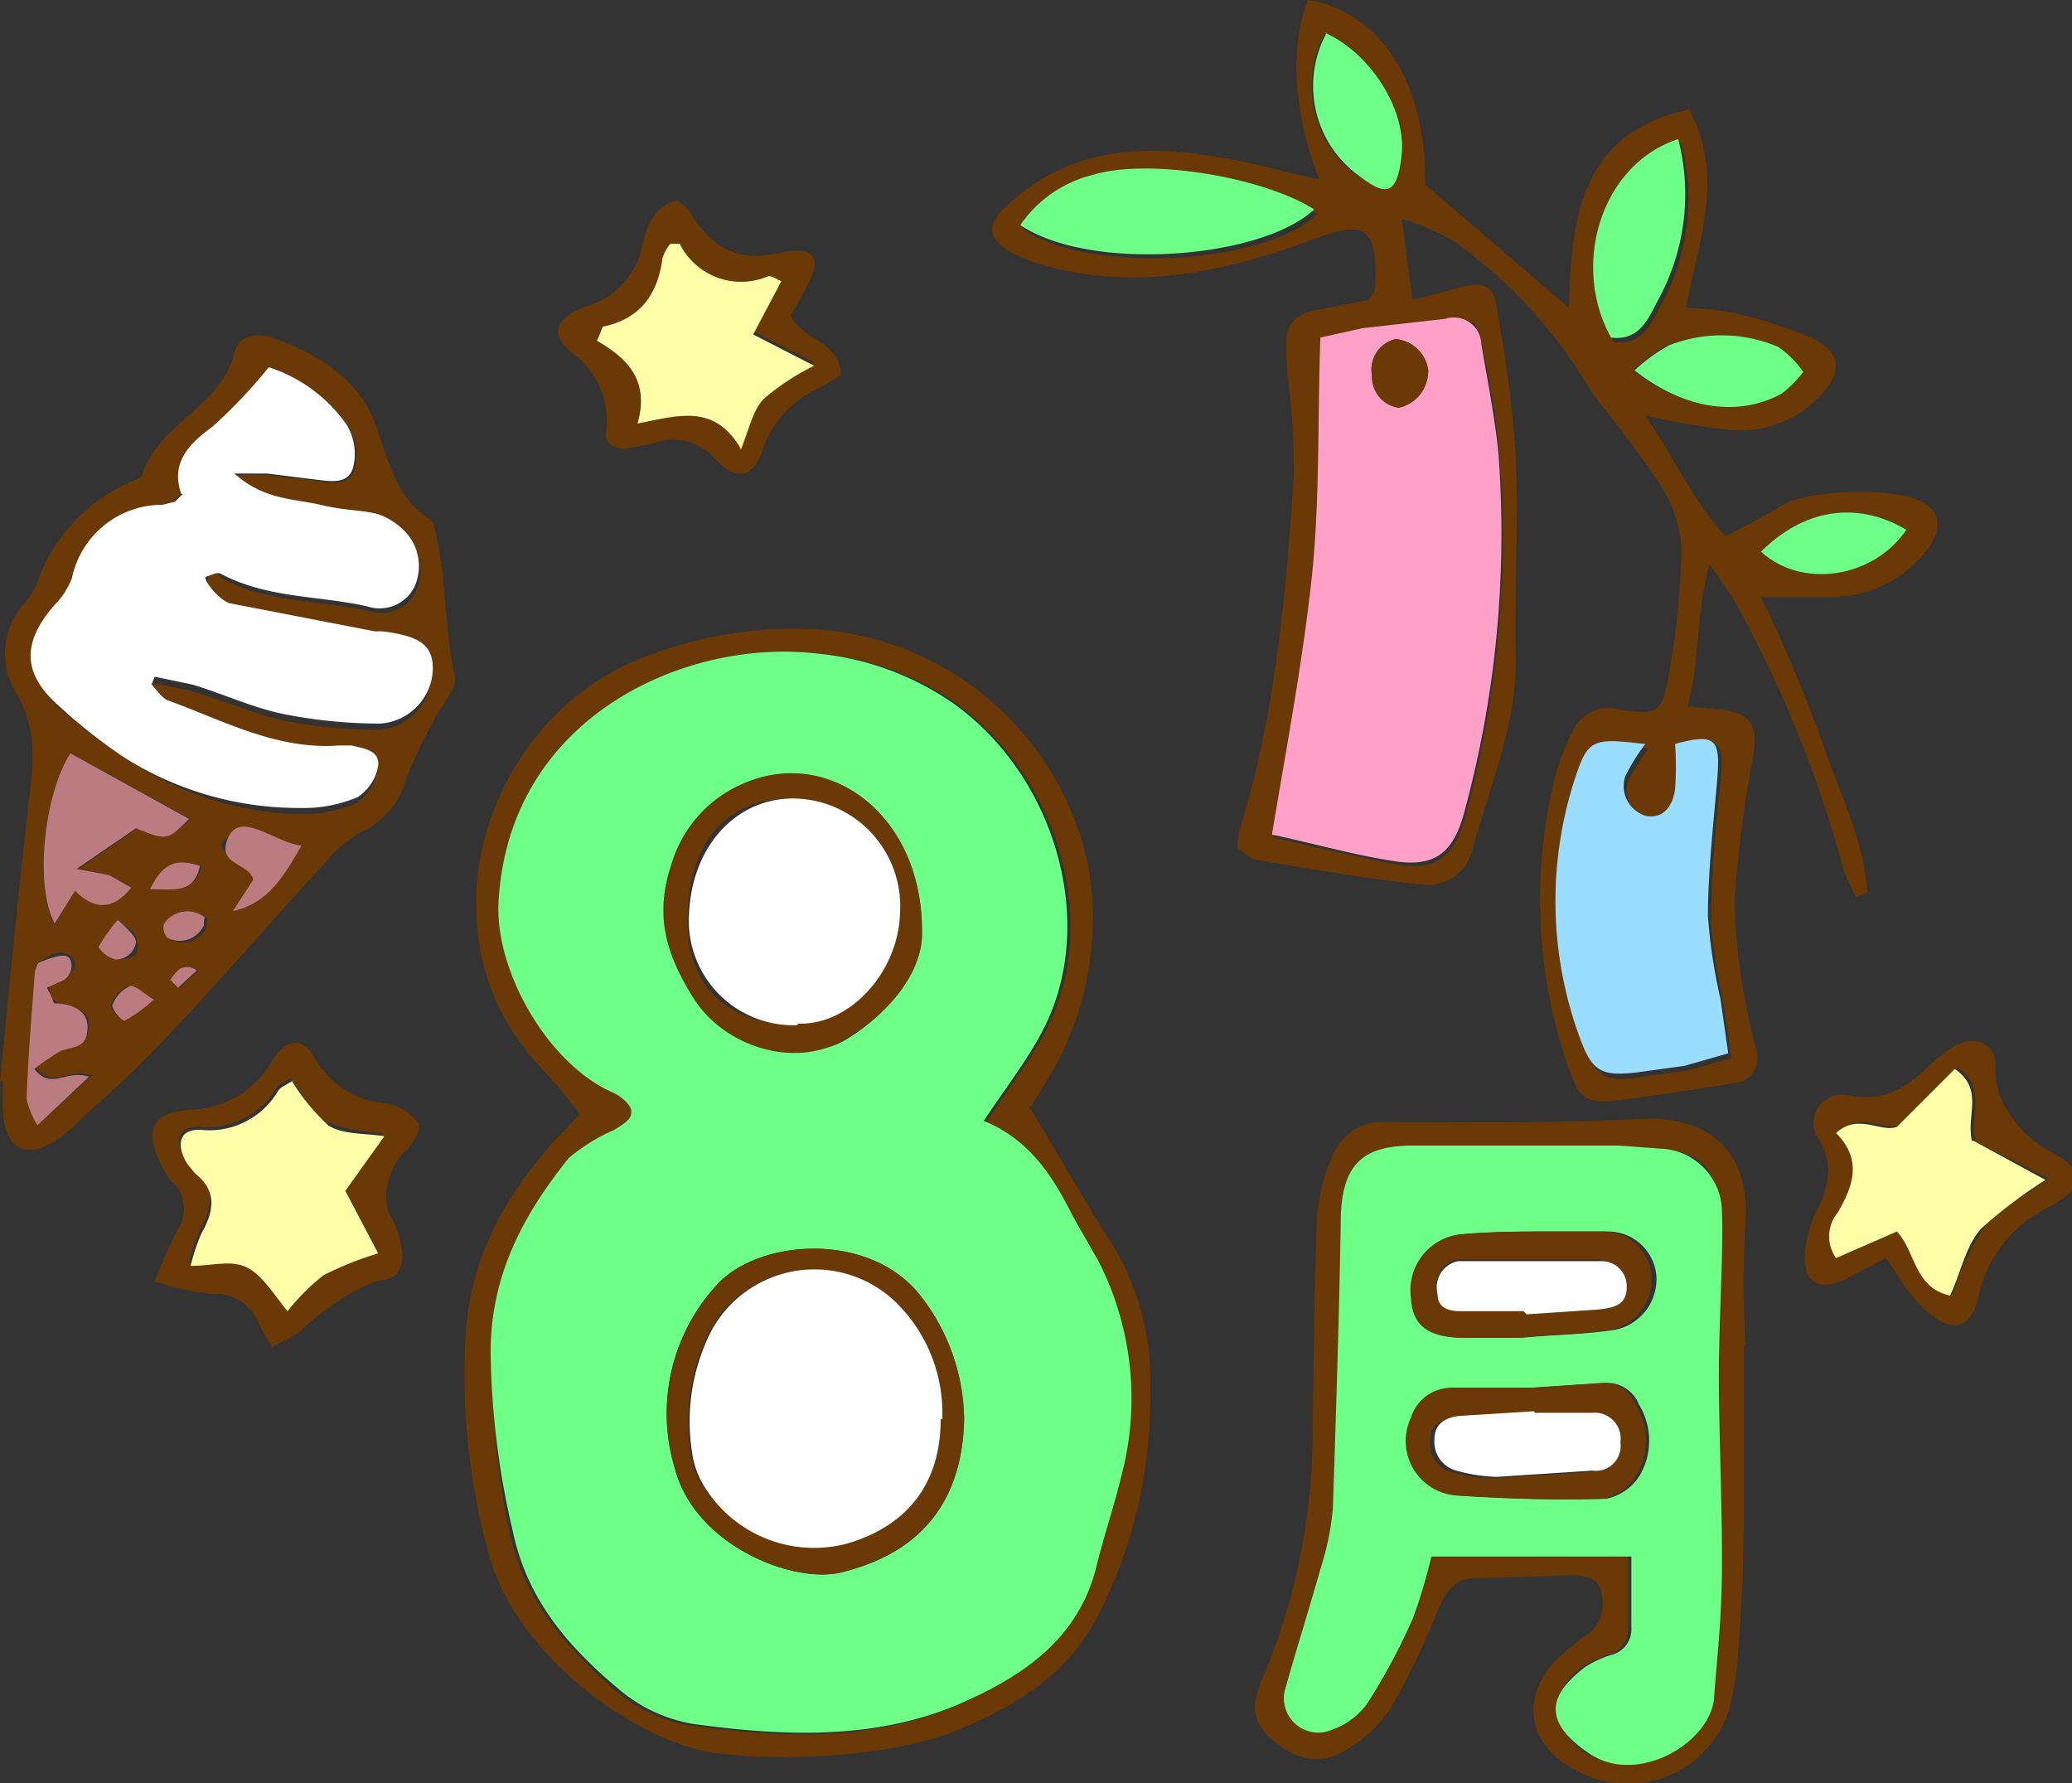 <svg xmlns="http://www.w3.org/2000/svg" xmlns:xlink="http://www.w3.org/1999/xlink" width="132.6" height="114.1" viewBox="0 0 132.6 114.1"><rect x="0" y="0" width="132.6" height="114.1" fill="#333333" stroke="none"/><defs><clipPath id="a"><rect width="132.6" height="114.1" fill="none"/></clipPath></defs><g transform="translate(66.3 57.05)"><g transform="translate(-66.3 -57.05)" clip-path="url(#a)"><path d="M43.4,12.9a2.169,2.169,0,0,1,.7.6c1.3,2.2,2.9,3.3,5.7,2.7s2.7.6,1.6,2.6l-.8,1.4c.7,1.6,3.2,1.6,3.2,3.8l-1.3.8a6.6,6.6,0,0,0-3.7,4c-.6,1.8-1.7,2-3,.6a3.6,3.6,0,0,0-4.1-1l-1.6.3c-.9.1-1.5-.5-1.3-1.2a5.389,5.389,0,0,0-1.9-4.7c-1.8-1.3-1.5-2.4.6-3.2a5,5,0,0,0,3.6-3.9c.3-1.1.6-2.5,2.3-2.9m4,15.8c.6-1.4.8-2.5,1.5-3.3a15.7,15.7,0,0,1,3.2-2.1l-3.9-2L50,18c-.4-.1-.7-.4-.9-.3a4.389,4.389,0,0,1-5.6-2.1h-.6a2.8,2.8,0,0,0-.5.9c-.3,2.3-1.4,3.9-3.8,4.4-.2,0-.2.4-.4.9,1.9,1.1,3.4,2.5,2.6,5.3,2.5-.5,4.9-1.3,6.6,1.6" fill="#6a3906"/><path d="M47.4,28.7c-1.7-2.9-4-2.1-6.6-1.6.8-2.8-.7-4.2-2.6-5.3.2-.4.3-.8.4-.9,2.4-.5,3.5-2.1,3.8-4.4a2.8,2.8,0,0,1,.5-.9h.6a4.389,4.389,0,0,0,5.6,2.1c.2-.1.5.1.9.3l-1.8,3.4,3.9,2a15.7,15.7,0,0,0-3.2,2.1c-.7.7-.9,1.8-1.5,3.3" fill="#ffffa9"/><path d="M84.4,11.4C82.8,7.3,82.5,3,83.7,0c4.8.8,7.6,5.5,7.5,11.8l9.2,7.9c.2-5.5.5-11.1,7.7-12.7,2.3,4.3.6,8.4-.2,12.7a17.4,17.4,0,0,1,2.9.3,27.2,27.2,0,0,1,5.3,1.7c1.7.9,1.8,2.1.5,3.5a7,7,0,0,1-6,2.3,48.964,48.964,0,0,1-5.3-.9c1.9,2.8,3.1,5.5,5.1,7.7a41.27,41.27,0,0,0,3.7-2c1.1-.7,5-1.1,7.6-.6s3,2,1.2,4a7.8,7.8,0,0,1-5.5,2.5h-4.7a100.081,100.081,0,0,1,4,9.5c1.1,3.3,2.6,6.1,2.8,9.4l-.7.3a10.8,10.8,0,0,1-.8-1.7,76,76,0,0,0-7.2-17.6l-1.4-2c-.9,3.2-.6,6.2-1.4,9.1l2.2.2c1.9.3,2.3,1,2,3a75.2,75.2,0,0,0-1.2,9.3,38.7,38.7,0,0,0,.8,6.9,24.377,24.377,0,0,0,.6,2.6,1.6,1.6,0,0,1-1.4,2.1c-2.5.4-4.9.8-7.4,1.1s-2.6-.4-3.3-2.3a32.6,32.6,0,0,1-.7-18.7,13.6,13.6,0,0,1,1-2.5,2.5,2.5,0,0,1,3-1.5c2.5.4,2.8.2,3.2-2.3a47.7,47.7,0,0,0,.8-8,8.1,8.1,0,0,0-1.3-4c-1.3-2-2.8-3.9-4.3-5.8l-1-1.6a31,31,0,0,0-8-8.3A16.8,16.8,0,0,0,89.7,14l.7,5.2,3-.8c1.6-.4,2.2-.2,2.4,1.4A83.3,83.3,0,0,1,97,29.1c.2,4.3-.1,8.6,0,12.9s-1.6,8.1-2.7,12.1a3,3,0,0,1-3.4,2.5c-3.5-.4-7.1-1-10.6-1.6-.4-.1-.7-.5-1.1-.7a7.3,7.3,0,0,1,.1-1.1c2.3-7.4,3-15.1,3.5-22.8a46.7,46.7,0,0,0-.3-5.6,24.521,24.521,0,0,1-.2-2.7c0-.9.2-2,2.1-2.3l3.2-.6c.2-.4.4-.5.4-.7.2-4-.6-4.5-4.2-3.1-5.7,2.1-11.5,3.3-17.6,1.4L65,16.3c-1.8-.9-2-1.9-.5-3.2,3.8-3.5,8.3-3.9,13.1-3.1,2.3.3,4.5,1,6.9,1.5m-3,42.1c2.7.6,5.2,1.2,7.8,1.7s3.8-.5,4.5-3.1A68,68,0,0,0,96,29.4a55.247,55.247,0,0,0-1.1-7.1c-.4-2.3-1-1.8-2.3-1.6l-5.3.6-2.7.6c-.2,5.4-.1,10.6-.6,15.8s-1.6,10.6-2.5,16m23.9-5.8c-3.4-.5-3.6-.4-4.5,2.5a25.2,25.2,0,0,0,.4,16.3c.8,2.2,1.4,2.6,3.8,2.2l2.9-.4,2.8-.8-.5-3.5a34.5,34.5,0,0,1-.8-5.3,86.7,86.7,0,0,1,.6-8.8c.3-2.9-.1-2.8-2.7-2.2a21.2,21.2,0,0,1,0,2.9c-.2,1.3-.9,1.9-1.9,1.7a2,2,0,0,1-1.3-2.5,12.1,12.1,0,0,1,1.3-2.1m-40-33.2c4.4,2.9,15.5,2.2,18.8-1-3.3-2.1-10.7-3.3-14.2-2.2a7.9,7.9,0,0,0-4.6,3.2m42.1-5.5c-4.9,1.6-6.9,8-4.3,12.7,1.7.2,2.3-1,2.9-2.2a14.1,14.1,0,0,0,1.4-10.5M84.8,2.1a7.1,7.1,0,0,0,2,9.1c1.6,1.1,2.6.7,2.8-1.3s-2-6.5-4.9-7.8m19.8,21.6c3.2,2.5,6.6,2.9,9.4,1.5a7.1,7.1,0,0,0,1.4-1.4c-.5-.5-1-1.3-1.6-1.6a9.2,9.2,0,0,0-7-.1,11.3,11.3,0,0,0-2.2,1.6M122,33.9c-3.1-1.9-6.6-1.3-9.3,1.4,2.5,2.4,7.1,1.7,9.3-1.4" fill="#6a3906"/><path d="M120.5,80.6,118,81.9c-1.5.7-2.5.2-2.5-1.4a7.3,7.3,0,0,1,.8-3.1c.7-1.5,1.1-2.8.1-4.5a1.8,1.8,0,0,1,1.9-2.8c2.6.5,4-.8,5.6-2.3l.6-.5c1.6-1.2,3.3-.8,3.2,1.1s1.4,4.2,3.7,5.4,1.7,2.4-.2,3.4a8.3,8.3,0,0,0-4.6,5.8c-.5,2.1-1.7,2.3-3.3.9a9.9,9.9,0,0,1-1.4-1.6l-1.2-1.8m5.7-7.6c-.4-1.5.8-3.2-1.1-4.6L121.6,72c-1,.4-2.5-.9-3.9.4,1.6,1.7,1.1,3.4.1,5.1a2.4,2.4,0,0,0-.1,2.9l3.9-1.7c1.3,1.3,1.1,3.6,3.4,4.1a15.412,15.412,0,0,1,2-4.3c1-1.2,2.5-1.9,4.1-3.1L126.3,73" fill="#6a3906"/><path d="M81.4,53.4c.9-5.4,1.9-10.7,2.5-16s.4-10.4.6-15.8l2.7-.6,5.3-.6A1.756,1.756,0,0,1,94.8,22c.2,1.3.9,4.8,1.1,7.1A68,68,0,0,1,93.7,52c-.7,2.6-1.9,3.5-4.5,3.1s-5-1.1-7.8-1.7m10-29.7a2.3,2.3,0,0,0-2.1-2A2,2,0,0,0,87.8,24a2,2,0,0,0,1.7,2,2.381,2.381,0,0,0,1.9-2.3" fill="#ffa0c9"/><path d="M105.3,47.6a12,12,0,0,0-1.3,2.1,2,2,0,0,0,1.3,2.5c1,.2,1.7-.4,1.9-1.7a21.2,21.2,0,0,0,0-2.9c2.6-.7,2.9-.3,2.7,2.2s-.6,5.9-.6,8.8a34.5,34.5,0,0,0,.8,5.3l.5,3.5-2.8.8-2.9.4c-2.4.3-3,0-3.8-2.2a25.3,25.3,0,0,1-.4-16.3c.9-2.8,1.1-2.9,4.5-2.5" fill="#9bddff"/><path d="M65.3,14.4a7.9,7.9,0,0,1,4.6-3.2c3.5-1.1,10.9.1,14.2,2.2-3.4,3.2-14.4,4-18.8,1" fill="#6dff87"/><path d="M107.4,8.9A14.1,14.1,0,0,1,106,19.4c-.6,1.2-1.2,2.4-2.9,2.2-2.6-4.7-.6-11.1,4.3-12.7" fill="#6dff87"/><path d="M84.8,2.1C87.7,3.4,90,7,89.7,9.9s-1.2,2.5-2.8,1.3a7.1,7.1,0,0,1-2-9.1" fill="#6dff87"/><path d="M104.6,23.7a11.3,11.3,0,0,1,2.2-1.6,9.2,9.2,0,0,1,7,.1,6.074,6.074,0,0,1,1.6,1.6,7.1,7.1,0,0,1-1.4,1.4c-2.8,1.5-6.2,1-9.4-1.5" fill="#6dff87"/><path d="M122,33.9c-2.1,3.1-6.7,3.8-9.3,1.4,2.7-2.7,6.1-3.3,9.3-1.4" fill="#6dff87"/><path d="M126.3,73l4.6,2.5a31.078,31.078,0,0,0-4.1,3.1c-1,1.1-1.3,2.8-2,4.3-2.3-.5-2.2-2.8-3.4-4.1l-3.9,1.7a2.4,2.4,0,0,1,.1-2.9c1-1.7,1.6-3.4-.1-5.1,1.4-1.3,2.9,0,3.9-.4l3.7-3.7c1.9,1.3.7,3,1.1,4.6" fill="#ffffa9"/><path d="M91.4,23.8a2.381,2.381,0,0,1-1.9,2.3A2,2,0,0,1,87.8,24a2,2,0,0,1,1.5-2.3,2.3,2.3,0,0,1,2.1,2" fill="#6a3906"/><path d="M0,69.2C.6,63,1.2,56.9,1.9,50.8c.3-2.3.4-4.4-.9-6.5a4.8,4.8,0,0,1,.4-5.5,5.8,5.8,0,0,0,.9-1.3,11,11,0,0,1,6.4-6.8c.2-.1.4-.2.4-.3,1-3.3,5-4.3,5.9-7.8.3-1.2,1.4-1.3,2.4-1,2.9,1,5.6,2.7,6.6,5.5s1.4,4.8,3.6,6.2a.8.8,0,0,1,.2.5c.8,3.1.6,6.3,1.3,9.4.2.8-.8,1.9-1.3,2.8A36.6,36.6,0,0,0,26,49.8a5.2,5.2,0,0,1-2.8,3.4,8.1,8.1,0,0,0-2.4,2c-3.3,3.6-6.4,7.2-9.7,10.7s-4,3.9-6,5.8a10.3,10.3,0,0,1-1.4,1.2c-2,1.3-3.3.7-3.5-1.6a17.4,17.4,0,0,1,0-2.1H0M11.6,31.6l-.5.5-.8.2A5.9,5.9,0,0,0,4.6,37a5,5,0,0,1-1.1,1.8c-2.1,2.4-2,4.3.3,6.5A33.9,33.9,0,0,0,8,48.5a20.9,20.9,0,0,0,11.1,3.6,8.9,8.9,0,0,0,3.7-.7,3,3,0,0,0,1.3-2c.2-1-.9-1.2-1.7-1.3h-.8c-4,.3-7.4-1.6-11-2.9-.4-.1-.7-.6-1-1l.2-.5,2.4.5c2,.6,3.9,1.4,5.9,1.9a31.8,31.8,0,0,0,6.1.6,3.6,3.6,0,0,0,3.4-3.5c0-1.5-.8-2.2-3.2-2.4H24l-9.2-1.9c-.7-.2-1.6-.4-1.5-1.7s.7-.3.9-.2c2.9,1.6,6.3,1.4,9.4,2.1a2.5,2.5,0,0,0,3-1.2,3.2,3.2,0,0,0-.5-3.5A4.4,4.4,0,0,0,24.2,33c-1.2-.3-2.5-.4-3.7-.6s-3.6-.3-5.5-2h2.2l3.2.4c.9.1,2,.3,2.3-.8a3.6,3.6,0,0,0-.4-2.7,9.7,9.7,0,0,0-5-3.7,32.8,32.8,0,0,1-3.6,3.8c-1.5,1.2-2.8,2.3-2,4.3M4.8,57c1.3,1.1,2.4,1.3,3.6-.2L7,56l-2-.4L8.8,53c2,.7,2,.7,3.4-.6L4.5,48.2c-1.7,2.8-2.3,8.5-1,11L4.8,57m1,11.8c-1.5-.5-2.4.9-3.5-.5a13.3,13.3,0,0,1,1.6-1.1c.8-.4,1.8-.4,1.8-1.6s-1.3-1.1-2.1-1.5-.2-.3-.5-1l1.1-.5c.6-.4.9-1.1.2-1.5s-1.3.1-1.8.4-.3.6-.3,1c-.2,2.6-.4,5.1-.5,7.7a8.68,8.68,0,0,0,.7,1.7l3.4-3.1M19.3,54.1c-1.7-.1-3.2-1.3-4.7-.5s1.5,1.6,1.6,2.7l-1.3,2c2.3-.6,3.2-2.3,4.4-4.2M9.8,64c-.8-.5-1.3-1-1.6-.9a2.2,2.2,0,0,0-1.1,1.2c-.1.2.7,1,.8,1A9.2,9.2,0,0,0,9.8,64M7.6,58.9a11.3,11.3,0,0,0-1.2,1.7,1.9,1.9,0,0,0,1.1.8c.7,0,1.5-.1,1.3-1.1s-.6-.7-1.1-1.4m2-2c1.6-.1,2.8.2,3.2-1.5-1.3-.4-2.2-.3-3.2,1.5m3.6,1.9a1.8,1.8,0,0,0-2.6.4.9.9,0,0,0,.2.9,1.7,1.7,0,0,0,2.3-.7,2.142,2.142,0,0,1,.1-.6m-2.2,4,.4.4,1.2-1.1a1,1,0,0,0-1.1-.1,2.7,2.7,0,0,0-.6.7" fill="#6a3906"/><path d="M65.8,70.7c2,3.3,3.7,6.3,5.6,9.3a16.4,16.4,0,0,1,2.2,8.7,30.4,30.4,0,0,1-3.5,15c-2,3.6-5.2,5.5-8.8,7s-10.1,2.1-15.3,1.5-13-6.3-14.7-12.7a42.9,42.9,0,0,1-1.5-14.1c.3-4.8,2.4-8.7,5.5-12.2l1.8-1.9a33.573,33.573,0,0,0-2.4-2.9c-8.3-8.6-3.6-23,7.2-26.6a26.1,26.1,0,0,1,10.8-1.5,19.1,19.1,0,0,1,17,15.4,19.8,19.8,0,0,1-2.8,13.6L66,70.8m-2.9,1c1.4-2.1,2.8-3.9,3.8-5.8,3.6-6.8.9-16.2-5.7-21a18.4,18.4,0,0,0-9-3.2c-8.3-.9-19.7,4.2-20.2,16-.2,4.5,3.2,10.3,7.3,12.1a2.334,2.334,0,0,1,1.2,1.2c.1.4-.6.9-1.1,1.2a12.111,12.111,0,0,0-2.9,1.8c-2.9,3.6-4.9,7.6-5,12.4A51.9,51.9,0,0,0,32.6,98c.9,4.3,3.6,7.4,6.7,10.1a9.9,9.9,0,0,0,4.8,2.3c5.9.8,11.8,1.1,17.4-1.4,3.8-1.7,7.2-4,8.4-8.4.6-2.1,1.3-4.1,1.7-6.2a19.3,19.3,0,0,0-1.5-13.6L68.6,78c-1.3-2.6-2.7-5.1-5.8-6.2" fill="#6a3906"/><path d="M111.6,86.1V96.3c0,3.4-.1,5.7-.3,8.5a26.3,26.3,0,0,1-.4,3.5,6.8,6.8,0,0,1-10.2,4.9c-2.9-1.6-3.4-4.5-1.2-6.9a15.7,15.7,0,0,1,2.1-1.7,2.5,2.5,0,0,0,.9-2.6c-.2-1.2-1.3-1.2-2.1-1.2l-6.2.2c-1.4.1-1.8,1.2-2.3,2.3a46.4,46.4,0,0,1-2.9,6,8.7,8.7,0,0,1-2.9,2.7c-1.7,1-3.2.6-4.7-.7s-1.2-2.5-.6-3.9A40.8,40.8,0,0,0,84,90.8c.1-4.4.1-8.8.3-13.1a11.8,11.8,0,0,1,1-3.8,3.4,3.4,0,0,1,3.4-2.1c5.4,0,10.7.1,16.1-.2s7.2,2.9,6.9,6.7a66.759,66.759,0,0,0,0,7.8h-.1m-7.4,13.5v4.5a1.7,1.7,0,0,1-1.3,1.8,6.3,6.3,0,0,0-1.7.8c-2.2,1.7-2,3.9.3,5.5s7.8-.8,8-3.6.5-5.9.5-8.8-.2-7.9-.2-11.8.3-7,.2-10.4-1.6-3.8-3.9-4.1l-2.7-.2h-13c-3.5,0-4.6,1.5-4.6,5,0,6.1-.3,12.2-.5,18.2a17.7,17.7,0,0,1-.8,3.9c-.7,2.5-1.5,5-2.2,7.5a2.2,2.2,0,0,0,2.9,2.8,4.7,4.7,0,0,0,2.3-1.7,39.2,39.2,0,0,0,2.9-5.4,32.6,32.6,0,0,0,1.2-4Z" fill="#6a3906"/><path d="M17.5,86.3a15.3,15.3,0,0,1-.9-1.5,3,3,0,0,0-3.1-2A19.3,19.3,0,0,1,9.9,82a33.724,33.724,0,0,1,1.4-3.2,2.4,2.4,0,0,0-.3-3.2,3.6,3.6,0,0,1-.6-.9c-1.2-2.3-.8-3.5,1.8-3.7a6.1,6.1,0,0,0,5.2-3.1c.9-1.5,2-1.6,2.8-.1a5.7,5.7,0,0,0,4.5,2.8,3.2,3.2,0,0,1,2.1,1.3c.2.4-.5,1.5-1,1.9s-1.7,2.6-.7,4.2a6.3,6.3,0,0,1,.6,1.8c.2,1-.1,2-1.2,2.1s-3.8,1.8-5.3,3.3a7.5,7.5,0,0,1-1.7.9m1.2-17.2c-.4.3-.8.4-1,.7a5.1,5.1,0,0,1-4.9,2.5c-1.4-.1-1.7,1-.9,2.2l.5.6c1.4,1.1,1.2,2.4.4,3.8a12.2,12.2,0,0,0-.7,2.1c1.4,0,2.7-.3,3.6.1s1.7,1.7,2.6,2.8a14.2,14.2,0,0,1,2.3-2.3A20.9,20.9,0,0,1,24.1,80L22,76l2.5-3.5a11.482,11.482,0,0,1-3.6-.7c-.9-.5-1.5-1.8-2.3-2.8" fill="#6a3906"/><path d="M11.6,31.6c-.7-2,.5-3.2,2-4.3a32.8,32.8,0,0,0,3.6-3.8,9.7,9.7,0,0,1,5,3.7,3.6,3.6,0,0,1,.4,2.7c-.3,1.1-1.4.9-2.3.8l-3.2-.4H15c1.9,1.7,3.8,1.6,5.5,2s2.5.3,3.7.6A4.4,4.4,0,0,1,26,34.1a3.2,3.2,0,0,1,.5,3.5,2.5,2.5,0,0,1-3,1.2c-3.1-.7-6.4-.5-9.4-2.1-.2-.1-.6.1-.9.2s.8,1.5,1.5,1.7L24,40.4h.5c2.4.3,3.2.9,3.2,2.4a3.6,3.6,0,0,1-3.4,3.5,31.7,31.7,0,0,1-6.1-.6c-2-.4-3.9-1.3-5.9-1.9l-2.4-.5-.2.5c.3.3.6.8,1,1,3.6,1.3,7,3.2,11,2.9h.8c.8.2,1.8.3,1.7,1.3a3,3,0,0,1-1.3,2,8.9,8.9,0,0,1-3.7.7A20.9,20.9,0,0,1,8,48.5a33.9,33.9,0,0,1-4.2-3.3c-2.4-2.1-2.4-4.1-.3-6.5A5,5,0,0,0,4.6,37a5.9,5.9,0,0,1,5.8-4.7l.8-.2.5-.5" fill="#fff"/><path d="M4.8,57,3.5,59.1c-1.3-2.4-.7-8.2,1-10.9l7.6,4.2c-1.4,1.4-1.4,1.4-3.4.6L4.9,55.6,7,56l1.4.8C7.2,58.3,6,58.2,4.8,57" fill="#ba7c81"/><path d="M5.8,68.8,2.4,72a4.988,4.988,0,0,1-.7-1.7c.1-2.6.3-5.1.5-7.7,0-.3.1-.9.3-1s1.4-.6,1.8-.4.4,1.1-.2,1.5L3,63.2c.4.7.4,1,.5,1s2.1,0,2.1,1.5-1,1.2-1.8,1.6a13.2,13.2,0,0,0-1.6,1.1c1.1,1.4,2,0,3.5.5" fill="#ba7c81"/><path d="M19.3,54.1c-1.1,1.9-2.1,3.7-4.4,4.2l1.3-2c-.2-1.1-2.4-.9-1.6-2.7s3.1.4,4.7.5" fill="#ba7c81"/><path d="M9.8,64A9.3,9.3,0,0,1,8,65.3c-.2.1-.9-.8-.8-1a2.2,2.2,0,0,1,1.1-1.2c.3-.1.8.4,1.6.9" fill="#ba7c81"/><path d="M7.6,58.9c.6.6,1.1,1,1.1,1.4a1.308,1.308,0,0,1-1.3,1.1,1.9,1.9,0,0,1-1.1-.8,11.3,11.3,0,0,1,1.2-1.7" fill="#ba7c81"/><path d="M9.6,56.9c.9-1.9,1.9-1.9,3.2-1.5-.4,1.8-1.6,1.5-3.2,1.5" fill="#ba7c81"/><path d="M13.1,58.7c-.1.4,0,.5-.1.6a1.7,1.7,0,0,1-2.3.7,1,1,0,0,1-.2-.9,1.8,1.8,0,0,1,2.6-.4" fill="#ba7c81"/><path d="M10.9,62.7a2.7,2.7,0,0,1,.6-.7,1,1,0,0,1,1.1.1l-1.2,1.1-.4-.4" fill="#ba7c81"/><path d="M62.9,71.7c3,1.2,4.5,3.6,5.8,6.2l1.6,2.8a19.3,19.3,0,0,1,1.5,13.6c-.5,2.1-1.2,4.1-1.7,6.2-1.2,4.4-4.6,6.7-8.4,8.4-5.6,2.5-11.6,2.2-17.4,1.4a9.9,9.9,0,0,1-4.8-2.3c-3.2-2.7-5.8-5.7-6.7-10.1a51.9,51.9,0,0,1-1.4-11.4c0-4.9,2.1-8.8,5-12.4a11.884,11.884,0,0,1,2.9-1.8c1-.6,1.1-.8,1.1-1.2s-.7-1-1.2-1.2c-4.1-1.8-7.5-7.7-7.3-12.1.6-11.9,11.9-16.9,20.2-16A18.4,18.4,0,0,1,61,45c6.6,4.7,9.3,14.2,5.7,21-1,1.9-2.4,3.7-3.8,5.8m-1.2,19a13.1,13.1,0,0,0-2.8-7.9c-3.3-4.2-10.5-3.6-13.1-.6A12.2,12.2,0,0,0,43.2,94c1.3,4.9,7.6,7.4,10.7,6.6,5.3-1.3,7.7-4.8,7.8-9.8M59,59.8c.1-7.5-5.7-11.8-11.1-9.7a8.1,8.1,0,0,0-4.8,5.1c-1.1,3.1-.2,6.1,1.4,8.7s6.7,4.3,9.5,2.7,5-4.5,5-6.8" fill="#6dff87"/><path d="M104.2,99.6H91.6a32.5,32.5,0,0,1-1.2,4,39.2,39.2,0,0,1-2.9,5.4,4.7,4.7,0,0,1-2.3,1.7,2.2,2.2,0,0,1-2.9-2.8c.7-2.5,1.5-5,2.2-7.5a17.7,17.7,0,0,0,.8-3.9c.2-6.1.4-12.2.5-18.2,0-3.6,1.2-5,4.6-5h13.2l2.7.2a4.08,4.08,0,0,1,3.9,4.1c.1,2.4-.2,7-.2,10.4s.2,7.9.2,11.8-.3,5.9-.5,8.8-4.9,5.7-8,3.6-2.5-3.8-.3-5.5a6.4,6.4,0,0,1,1.7-.8,1.7,1.7,0,0,0,1.3-1.8c0-1.3,0-2.7,0-4.5M97.9,88.8H93.1a2.7,2.7,0,0,0-2.6,1.9,3.5,3.5,0,0,0,3,5c3.1.2,6.2.3,9.3.2a3.3,3.3,0,0,0,2.2-1.6,4.4,4.4,0,0,0-.1-4.4,2.2,2.2,0,0,0-2.3-1.4l-4.5.3m-.7-3.2h0c2-.2,3.9-.2,5.9-.5a3.3,3.3,0,0,0,2.7-3.5,3.1,3.1,0,0,0-3.1-2.8H99.5c-2,0-4.1,0-6.1.2a3.6,3.6,0,0,0-3,4.1c.2,1.8,1.2,2.5,3.4,2.5h3.5" fill="#6dff87"/><path d="M18.7,69.2A13.244,13.244,0,0,0,21,72c.9.6,2.2.5,3.6.7l-2.5,3.5,2.1,4a20.9,20.9,0,0,0-3.5,1.4,14.2,14.2,0,0,0-2.3,2.3c-.9-1.1-1.6-2.3-2.6-2.8s-2.2-.1-3.6-.1a12.2,12.2,0,0,1,.7-2.1c.8-1.4,1-2.7-.4-3.8l-.5-.6c-.8-1.3-.5-2.3.9-2.2a5.1,5.1,0,0,0,4.9-2.5c.2-.3.6-.4,1-.7" fill="#ffffa9"/><path d="M61.7,90.8c-.1,5-2.5,8.4-7.8,9.8-3.1.8-9.4-1.7-10.7-6.6a12.1,12.1,0,0,1,2.6-11.7c2.6-3,9.8-3.6,13.1.6a13.1,13.1,0,0,1,2.8,7.9m-1.5,0a9.9,9.9,0,0,0-3-7.5,7.5,7.5,0,0,0-11.8,1.9A12.8,12.8,0,0,0,44.2,93a5.6,5.6,0,0,0,.7,2c1.6,2.6,6.3,4.5,9.1,3.8a8.532,8.532,0,0,0,6.1-8" fill="#6a3906"/><path d="M59,59.8c0,2.3-1.9,5-5.1,6.8s-7.6.3-9.5-2.7-2.5-5.5-1.4-8.7A8.1,8.1,0,0,1,47.9,50c5.4-2.1,11.2,2.3,11.1,9.7m-8,5.8c3.3.1,6.4-3.3,6.5-7.1a6.9,6.9,0,0,0-7.2-7.3c-3.5.1-6.1,2.4-6.3,7.3s2.7,7.1,6.9,7.2" fill="#6a3906"/><path d="M97.9,88.8l4.5-.3a2.2,2.2,0,0,1,2.3,1.4,4.4,4.4,0,0,1,.1,4.4,3.4,3.4,0,0,1-2.2,1.6c-3.1.1-6.2,0-9.3-.2a3.5,3.5,0,0,1-3-5,2.7,2.7,0,0,1,2.6-1.9h4.8m.2,1.6h0l-4.8.3c-.9.1-1.6.5-1.6,1.5a1.9,1.9,0,0,0,1.4,2,10.4,10.4,0,0,0,2.6.4l6.1-.4c1.2-.1,1.8-.6,1.8-1.8a1.664,1.664,0,0,0-1.8-1.9Z" fill="#6a3906"/><path d="M97.2,85.6H93.7c-2.2,0-3.3-.7-3.4-2.5a3.6,3.6,0,0,1,3-4.1c2-.2,4.1-.2,6.1-.2h3.2a3.1,3.1,0,0,1,3.1,2.8,3.3,3.3,0,0,1-2.7,3.5c-1.9.3-3.9.3-5.9.5h0m.3-1.6h0l4.5-.3c.9-.1,1.9-.2,1.9-1.4a1.6,1.6,0,0,0-1.7-1.7H93.2A1.7,1.7,0,0,0,92,82.8c.1.9.8,1.1,1.5,1.1h4" fill="#6a3906"/><path d="M60.2,90.8c0,4.2-2.2,6.9-6.1,8A8.263,8.263,0,0,1,45,95a5.6,5.6,0,0,1-.7-2,12.8,12.8,0,0,1,1.2-7.8,7.5,7.5,0,0,1,11.8-1.9,9.9,9.9,0,0,1,3,7.5" fill="#fff"/><path d="M51,65.6a6.691,6.691,0,0,1-6.9-7.2c.2-4.1,2.8-7.1,6.3-7.3a6.9,6.9,0,0,1,7.2,7.3c-.1,3.8-3.2,7.2-6.5,7.1" fill="#fff"/><path d="M98.2,90.4h3.7a1.664,1.664,0,0,1,1.8,1.9,1.591,1.591,0,0,1-1.8,1.8l-6.1.4a10.4,10.4,0,0,1-2.6-.4,1.9,1.9,0,0,1-1.4-2c0-1,.7-1.4,1.6-1.5l4.8-.3h0" fill="#fff"/><path d="M97.5,83.9h-4c-.8,0-1.5-.2-1.5-1.1a1.7,1.7,0,0,1,1.3-2.1h9.1a1.6,1.6,0,0,1,1.7,1.7c0,1.2-1,1.3-1.9,1.4l-4.5.3h0" fill="#fff"/></g></g></svg>